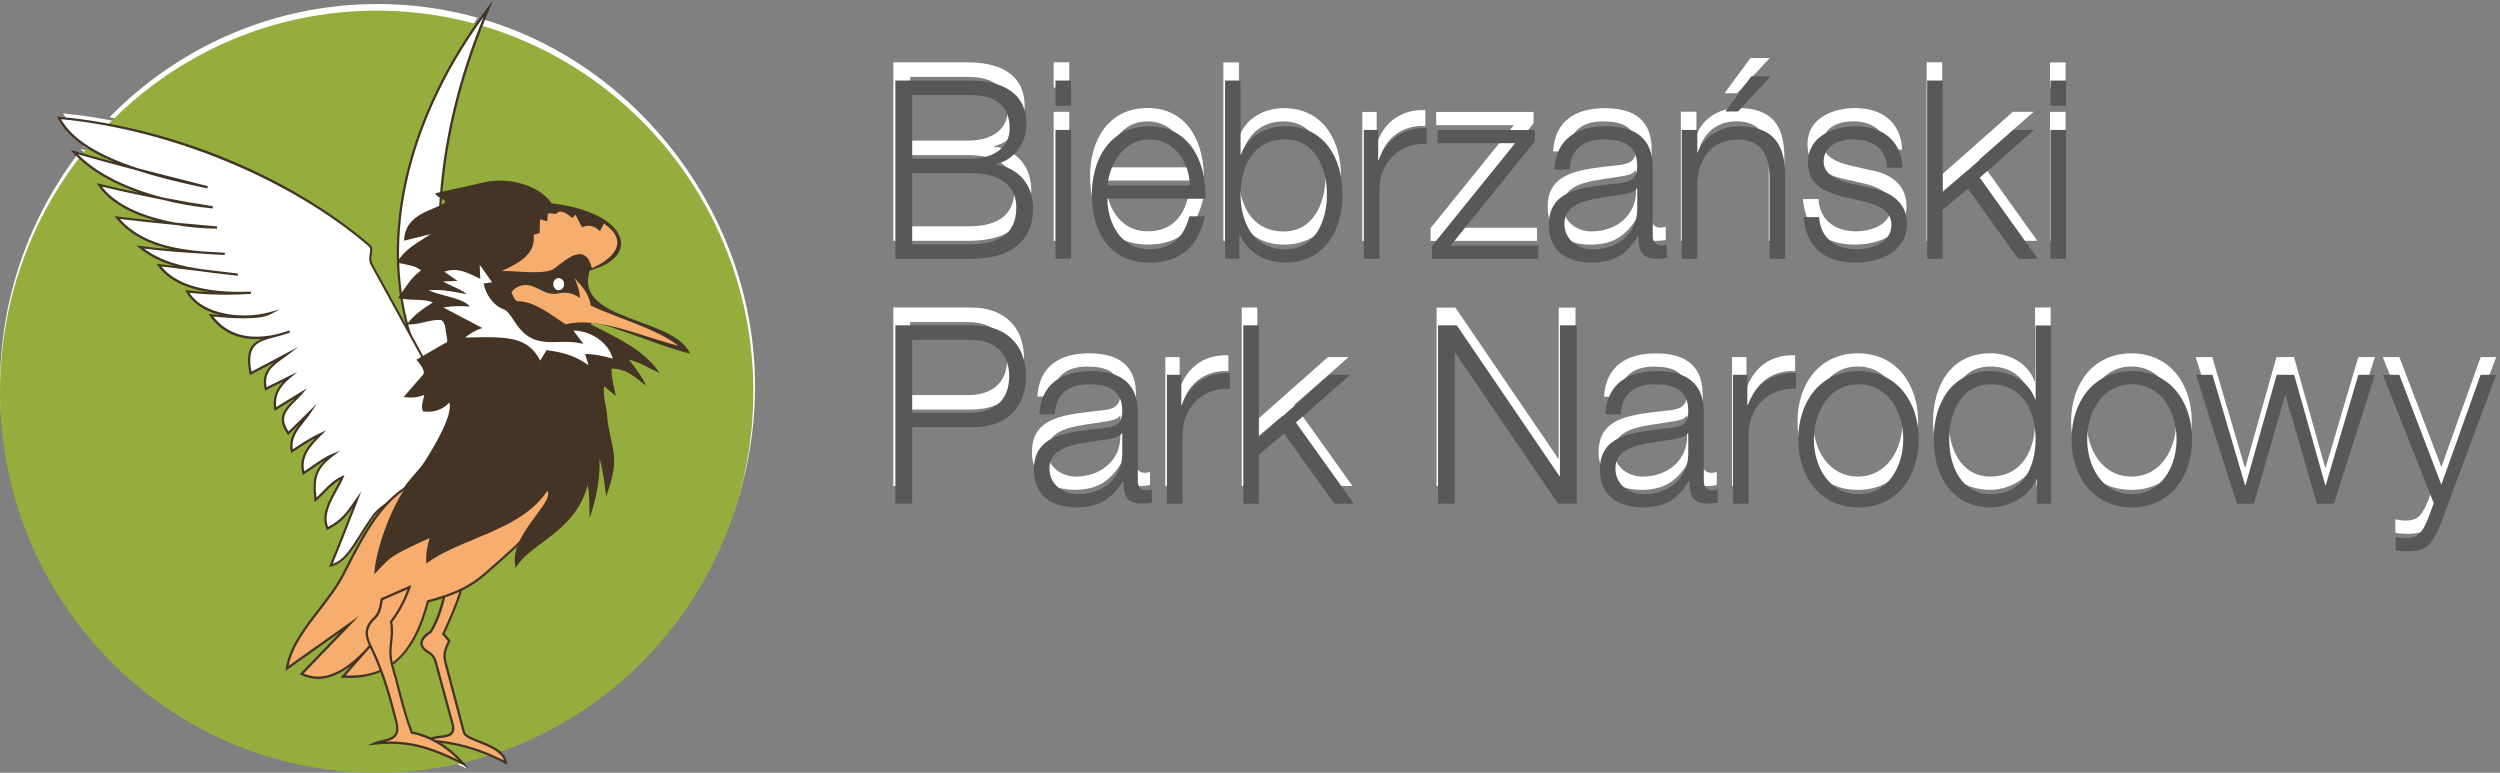 <svg width="110" height="34" viewBox="0 0 110 34" fill="none" xmlns="http://www.w3.org/2000/svg">
<rect x="0" y="0" width="110" height="34" fill="#808080" stroke="none"/>
<g clip-path="url(#clip0_3887_494)">
<path d="M16.611 33.226C7.755 33.226 0.552 25.936 0.552 16.98C0.552 13.239 1.81 9.794 3.918 7.045C3.771 6.931 3.633 6.811 3.498 6.682C1.31 9.53 -0 13.101 -0 16.98C-0 26.244 7.45 33.783 16.611 33.783C17.631 33.783 18.628 33.682 19.599 33.502C19.236 33.336 18.882 33.201 18.529 33.1C17.899 33.179 17.26 33.223 16.611 33.223V33.226ZM19.772 32.903C19.951 33.04 20.119 33.194 20.282 33.364C20.536 33.304 20.79 33.243 21.041 33.174C20.699 33.043 20.358 32.935 20.014 32.858C19.936 32.875 19.855 32.89 19.775 32.905L19.772 32.903ZM20.146 33.396C19.975 33.226 19.799 33.07 19.614 32.932H19.609C19.434 32.801 19.253 32.682 19.065 32.584C18.975 32.537 18.884 32.493 18.792 32.453C18.68 32.404 18.565 32.361 18.45 32.325C18.445 32.325 18.441 32.32 18.433 32.32C18.316 32.283 18.197 32.251 18.077 32.224C17.838 31.589 17.674 30.958 17.516 30.348C17.43 30.025 17.345 29.692 17.25 29.368C17.226 29.287 17.209 29.211 17.194 29.137C17.13 28.801 17.157 28.542 17.187 28.273C17.213 28.013 17.245 27.747 17.187 27.409C17.533 26.945 17.784 26.477 17.994 25.884L18.035 25.77L16.677 26.365L16.672 26.395C16.616 26.819 16.533 27.044 16.377 27.187C15.806 27.718 16.021 28.157 16.245 28.623C16.269 28.672 16.294 28.724 16.318 28.776C16.416 28.986 16.506 29.203 16.591 29.423V29.425C16.816 30.008 16.999 30.615 17.157 31.214C17.165 31.241 17.172 31.269 17.179 31.296C17.228 31.481 17.275 31.666 17.321 31.849C17.374 32.06 17.367 32.219 17.299 32.333C17.196 32.5 16.965 32.554 16.74 32.606C16.618 32.636 16.496 32.663 16.392 32.71L16.091 32.846L16.416 32.809C16.645 32.784 16.869 32.771 17.084 32.771C17.235 32.771 17.384 32.779 17.531 32.791C17.558 32.791 17.582 32.799 17.606 32.801C17.728 32.813 17.85 32.828 17.969 32.848C17.986 32.85 18.004 32.855 18.021 32.858C18.148 32.88 18.277 32.907 18.401 32.94C18.409 32.94 18.416 32.944 18.424 32.947C18.557 32.981 18.692 33.02 18.826 33.065H18.829C19.153 33.174 19.477 33.307 19.816 33.465C19.975 33.539 20.133 33.618 20.3 33.702L20.538 33.823L20.361 33.62C20.292 33.541 20.219 33.47 20.146 33.396ZM81.666 10.179C80.754 10.179 80.068 9.695 80.014 8.76H79.329C79.448 10.157 80.319 10.762 81.634 10.762C82.678 10.762 83.886 10.287 83.886 9.056C83.886 8.066 83.071 7.605 82.288 7.484L81.376 7.274C80.897 7.153 80.212 6.922 80.212 6.317C80.212 5.579 80.929 5.337 81.539 5.337C82.323 5.337 82.974 5.722 83.007 6.581H83.693C83.639 5.349 82.769 4.755 81.639 4.755C80.649 4.755 79.529 5.194 79.529 6.349C79.529 7.307 80.203 7.635 81.095 7.867L81.976 8.064C82.596 8.217 83.206 8.437 83.206 9.098C83.206 9.891 82.325 10.177 81.674 10.177L81.666 10.179ZM21.788 32.944H21.785C21.643 32.828 21.471 32.734 21.29 32.653C21.28 32.648 21.268 32.643 21.258 32.639C21.209 32.616 21.158 32.596 21.109 32.574C21.051 32.55 20.992 32.527 20.936 32.505C20.644 32.391 20.37 32.283 20.336 32.154L19.558 29.213C19.482 28.927 19.523 28.692 19.714 28.346L19.731 28.317L19.477 28.013C19.772 27.377 20.056 26.745 20.246 26.064L20.275 25.96L19.424 26.365L19.419 26.387C19.275 27.022 19.095 27.5 18.857 27.893C18.492 28.132 18.372 28.371 18.509 28.601C18.567 28.702 18.655 28.759 18.738 28.816C18.86 28.897 18.989 28.981 19.053 29.216L19.763 31.834C19.802 31.975 19.797 32.075 19.751 32.145C19.673 32.261 19.47 32.285 19.277 32.305C19.153 32.32 19.029 32.337 18.928 32.379C19.082 32.451 19.236 32.527 19.382 32.619C19.697 32.66 20.007 32.722 20.314 32.804C20.446 32.838 20.578 32.878 20.707 32.92C20.743 32.932 20.78 32.944 20.817 32.956C20.934 32.996 21.051 33.04 21.168 33.087C21.456 33.201 21.744 33.331 22.032 33.485L22.119 33.532L22.102 33.433C22.071 33.23 21.951 33.072 21.793 32.942L21.788 32.944ZM77.87 2.553H77.021L75.879 4.103H76.433L77.868 2.553H77.87ZM74.64 7.284C74.672 6.174 75.304 5.337 76.401 5.337C77.5 5.337 77.826 6.085 77.826 7.053V10.594H78.512V6.941C78.512 5.589 78.034 4.752 76.458 4.752C75.665 4.752 74.926 5.214 74.665 5.895H74.643V4.916H73.957V10.591H74.643V7.279L74.64 7.284ZM21.317 0.868C21.249 1.043 21.183 1.216 21.119 1.391C27.786 3.368 32.67 9.604 32.67 16.98C32.67 24.356 27.872 30.486 21.294 32.517C21.524 32.616 21.751 32.734 21.924 32.895C28.484 30.647 33.221 24.363 33.221 16.98C33.221 9.596 28.189 2.926 21.317 0.868ZM47.047 2.741H46.361V3.852H47.047V2.741ZM24.673 12.509C24.805 12.509 24.913 12.387 24.913 12.24C24.913 12.091 24.805 11.971 24.673 11.971C24.542 11.971 24.434 12.091 24.434 12.24C24.434 12.387 24.542 12.509 24.673 12.509ZM47.047 4.918H46.361V10.594H47.047V4.918ZM22.849 12.995C23.632 12.995 24.32 13.602 24.983 14.014C26.064 13.271 28.377 14.596 30.08 15.033C29.977 14.621 27.374 13.78 26.086 13.19C26.013 12.688 25.703 12.334 25.366 11.976C25.496 12.267 25.605 12.558 25.605 12.849C25.261 12.615 24.986 12.585 24.646 12.655C24.117 12.763 23.78 12.355 23.352 12.292C23.044 12.245 22.768 12.355 22.583 12.608C22.671 12.736 22.663 12.891 22.846 12.995H22.849ZM20.605 14.554L20.551 14.596H20.692C20.961 14.589 21.217 14.584 21.448 14.584C22.7 14.584 23.376 14.732 23.837 15.579L23.856 15.613L24.132 15.156C24.817 15.248 25.357 15.384 25.93 15.781L25.983 15.818L25.83 15.325C26.247 15.325 26.667 15.42 27.016 15.519L27.055 15.529L27.043 15.489C26.854 14.835 26.133 14.317 25.366 14.285H25.317L25.762 14.875C25.457 14.796 25.179 14.786 24.966 14.786C24.861 14.786 24.759 14.789 24.661 14.792C24.564 14.794 24.469 14.796 24.376 14.796C24.095 14.796 23.793 14.777 23.48 14.626C23.093 14.441 22.858 14.093 22.673 13.812C22.529 13.594 22.402 13.409 22.246 13.35C21.766 13.178 21.441 12.652 21.363 12.213L21.736 12.163L21.19 11.391L21.217 12.013C21.17 11.991 21.122 11.966 21.075 11.944C20.753 11.785 20.416 11.62 20.061 11.62C19.929 11.62 19.802 11.643 19.675 11.687L19.634 11.702L20.214 12.101L19.577 12.126L19.648 12.166C19.763 12.23 19.892 12.289 20.014 12.344C20.234 12.442 20.46 12.546 20.622 12.691C20.556 12.679 20.49 12.666 20.421 12.652C20.044 12.578 19.651 12.501 19.262 12.501C19.184 12.501 19.107 12.504 19.033 12.511L18.938 12.518L19.029 12.553C19.226 12.632 19.465 12.696 19.697 12.76C20.143 12.881 20.605 13.004 20.748 13.234C20.384 13.2 20.019 13.207 19.658 13.264L19.59 13.273L21.304 14.177C21.051 14.258 20.817 14.384 20.607 14.552L20.605 14.554ZM16.611 0.735C18.018 0.735 19.385 0.92 20.687 1.268C20.795 1.105 20.905 0.945 21.016 0.782C19.614 0.389 18.136 0.177 16.611 0.177C12.005 0.177 7.831 2.085 4.818 5.16C5.038 5.199 5.257 5.241 5.479 5.288C8.365 2.472 12.29 0.735 16.611 0.735ZM4.164 6.28C4.164 6.28 4.167 6.28 4.169 6.282C4.245 6.327 4.323 6.371 4.406 6.413C4.411 6.416 4.416 6.418 4.42 6.421C4.906 6.677 5.484 6.914 6.157 7.136C7.067 7.373 7.997 7.608 8.894 7.835L9.219 7.916L9.192 8.037C8.25 7.84 7.148 7.59 6.118 7.255C5.409 7.07 4.765 6.894 4.164 6.727C3.969 6.672 3.776 6.618 3.591 6.564C3.572 6.559 3.552 6.554 3.533 6.546C3.547 6.559 3.562 6.571 3.574 6.583C3.705 6.712 3.847 6.83 3.993 6.944C4.986 7.712 6.25 8.16 7.216 8.412C7.953 8.555 8.702 8.686 9.443 8.8L9.429 8.923C8.665 8.851 7.912 8.72 7.187 8.533C6.323 8.365 5.448 8.175 4.579 7.968C5.15 8.708 6.292 9.261 7.821 9.525C8.409 9.582 9.017 9.636 9.622 9.688L9.617 9.812C9.012 9.807 8.382 9.75 7.802 9.648C6.972 9.567 6.152 9.481 5.367 9.389C6.328 10.448 7.819 10.697 9.022 10.794C9.285 10.809 9.543 10.823 9.797 10.838L9.963 10.848L9.958 10.971C9.68 10.959 9.348 10.944 9.012 10.917C8.226 10.87 7.316 10.806 6.448 10.697C7.209 11.255 8.126 11.455 8.934 11.573L10.256 11.734C10.353 11.746 10.448 11.756 10.546 11.768L10.532 11.892L9.905 11.818C9.58 11.78 9.246 11.743 8.916 11.694L7.202 11.487C7.792 12.21 8.936 12.575 10.61 12.575C10.773 12.575 10.942 12.573 11.112 12.566L11.12 12.688C10.758 12.713 10.387 12.726 10.02 12.726C9.451 12.726 8.919 12.698 8.431 12.642C8.902 13.357 9.961 13.616 10.822 13.616C11.22 13.616 11.61 13.565 11.954 13.471L12.485 13.323L12 13.584C11.771 13.708 11.38 13.767 10.805 13.767C10.346 13.767 9.856 13.728 9.487 13.693C9.939 14.263 10.571 14.554 11.366 14.554C11.817 14.554 12.303 14.461 12.807 14.275L12.849 14.392C12.612 14.481 12.378 14.542 12.173 14.596C11.407 14.799 10.939 14.922 11.154 16.089L12.681 15.28L12.747 15.384C12.681 15.433 12.61 15.485 12.539 15.534C12.125 15.828 11.698 16.131 11.822 16.768L13.252 16.062L12.861 16.39C12.5 16.694 12.178 17.057 12.239 17.649L13.642 16.79L13.398 17.079C13.303 17.193 13.195 17.298 13.095 17.4C12.695 17.8 12.376 18.116 12.776 18.72C12.915 18.582 13.059 18.444 13.2 18.303C13.362 18.148 13.522 17.992 13.676 17.837L14.096 17.412L13.769 17.913C13.679 18.051 13.574 18.182 13.471 18.31C13.183 18.671 12.91 19.009 12.971 19.5L13.057 19.445C13.43 19.201 13.783 18.969 14.179 18.792L14.491 18.651L14.245 18.893C13.734 19.394 13.354 19.833 13.473 20.472C13.593 20.395 13.715 20.312 13.832 20.23C14.118 20.031 14.415 19.825 14.71 19.709L15.128 19.544L14.769 19.816C14.042 20.363 13.925 20.763 14.015 21.622C14.115 21.529 14.206 21.437 14.294 21.348C14.537 21.099 14.769 20.865 15.123 20.699L15.264 20.635L15.206 20.78C15.137 20.951 15.037 21.131 14.93 21.326C14.647 21.834 14.33 22.409 14.528 22.922C15.101 22.622 15.306 22.328 15.738 21.708L16.03 21.289L15.562 22.498C15.286 23.209 15.101 23.688 14.749 24.544C15.208 24.376 15.489 23.93 15.898 23.28C16.065 23.017 16.255 22.715 16.484 22.395C16.594 22.239 16.862 22.014 17.138 21.822C17.194 21.783 17.253 21.743 17.306 21.706C17.306 21.706 17.308 21.706 17.311 21.703C17.364 21.669 17.416 21.637 17.467 21.607C17.47 21.607 17.474 21.602 17.477 21.602C17.438 21.674 17.399 21.745 17.36 21.82C17.116 21.98 16.85 22.183 16.689 22.348C16.145 23.061 15.706 23.917 15.252 24.803L15.135 25.032C14.872 25.546 14.474 26.059 14.091 26.555C13.454 27.38 12.795 28.231 12.659 29.169L12.642 29.287L15.489 27.283L13.271 29.428L13.335 29.46C13.569 29.578 13.815 29.637 14.071 29.637C14.535 29.637 15.271 29.178 15.777 28.793L15.074 29.575L15.179 29.583C15.284 29.59 15.386 29.593 15.486 29.593C15.854 29.593 16.181 29.541 16.477 29.455C16.394 29.242 16.306 29.03 16.211 28.826C16.186 28.776 16.162 28.724 16.137 28.677C15.913 28.211 15.659 27.686 16.296 27.093C16.43 26.972 16.501 26.77 16.555 26.375L16.567 26.276L18.248 25.544L18.111 25.923C17.904 26.508 17.657 26.977 17.319 27.438C17.369 27.769 17.34 28.031 17.311 28.285C17.284 28.527 17.26 28.761 17.308 29.052C18.267 28.386 18.709 27.226 18.962 26.261C19.833 26.022 20.68 25.746 21.473 25.042C21.588 24.942 21.704 24.838 21.827 24.731C22.073 24.517 22.331 24.288 22.59 24.05C22.541 24.292 22.539 24.539 22.607 24.788L22.724 25.223L22.944 24.833C23.151 24.462 23.561 24.156 24.034 23.803C24.654 23.34 25.396 22.785 25.845 21.901C25.845 21.958 25.845 22.017 25.847 22.076C25.849 22.236 25.852 22.404 25.864 22.57L25.927 23.532L26.22 22.616C26.347 22.219 26.469 21.8 26.552 21.338C26.559 21.4 26.567 21.464 26.574 21.526L26.584 21.612L26.672 22.34L26.938 21.657C27.245 20.867 27.355 20.24 27.284 19.685C27.252 19.433 27.198 19.186 27.145 18.947C27.074 18.631 27.011 18.332 26.996 18.036C26.989 17.881 26.962 17.74 26.93 17.592C26.901 17.449 26.872 17.303 26.857 17.128L27.081 17.313L27.489 17.651L27.376 17.131C27.362 17.064 27.348 16.995 27.33 16.929C27.269 16.662 27.211 16.407 27.194 16.158C27.613 16.218 27.882 16.437 28.211 16.706C28.281 16.763 28.352 16.822 28.428 16.882L29.006 17.333L28.706 16.659C28.594 16.41 28.452 16.181 28.296 15.959C28.391 16.003 28.487 16.052 28.584 16.102C28.733 16.178 28.889 16.255 29.043 16.324L29.596 16.563L29.267 16.052C28.831 15.374 28.135 14.89 27.34 14.453C27.628 14.552 27.935 14.663 28.231 14.769C29.052 15.065 29.901 15.371 30.431 15.485L30.782 15.559L30.636 15.228C30.299 14.468 29.284 14.093 28.298 13.728C26.828 13.185 25.939 12.778 26.191 11.79C27.12 11.526 27.648 11.008 27.606 10.391C27.547 9.481 26.318 8.745 24.466 8.506C24.008 7.899 23.064 7.494 22.083 7.494C21.827 7.494 21.58 7.521 21.348 7.576L19.456 8C19.658 5.782 20.17 3.588 21.002 1.357C21.065 1.184 21.134 1.009 21.202 0.836C21.232 0.759 21.261 0.68 21.292 0.604C18.911 3.933 17.674 7.501 17.669 10.818C17.565 10.934 17.47 11.065 17.391 11.21L17.275 11.43L17.516 11.479C17.575 11.492 17.631 11.502 17.686 11.514C17.699 11.78 17.723 12.042 17.753 12.304C17.699 12.383 17.645 12.462 17.592 12.541C17.545 12.608 17.499 12.676 17.452 12.745L17.304 12.963L17.558 13.029C17.66 13.056 17.765 13.074 17.867 13.084C17.907 13.296 17.95 13.506 17.999 13.713C17.946 13.775 17.892 13.836 17.843 13.903L17.797 13.964L16.396 11.418C16.291 11.223 16.323 11.043 16.348 10.897C16.374 10.742 16.384 10.658 16.299 10.584C12.868 7.637 7.575 5.448 2.776 4.992C3.049 5.468 3.513 5.893 4.169 6.277L4.164 6.28ZM17.972 14.199C18.009 14.199 18.043 14.201 18.079 14.201H18.123C18.209 14.503 18.304 14.802 18.414 15.095L17.921 14.196H17.974L17.972 14.199ZM18.096 21C18.372 20.694 19.328 19.285 19.717 18.295C19.855 17.938 19.921 17.634 19.853 17.459C19.614 17.728 19.255 17.864 18.909 17.864C18.838 17.864 18.77 17.859 18.701 17.847C18.572 17.629 18.709 17.36 18.75 17.118C18.565 17.205 18.355 17.237 18.148 17.237C18.043 17.237 17.941 17.23 17.838 17.215L18.704 16.22C18.814 16.097 18.56 15.731 18.401 15.571L19.663 14.838H19.673C19.929 14.838 19.702 13.834 19.472 13.819C19.446 13.819 19.416 13.817 19.39 13.817C18.972 13.817 18.553 14.016 18.082 14.016C18.05 14.016 18.018 14.016 17.986 14.014C18.299 13.594 18.731 13.293 19.139 13.044C18.675 12.859 18.116 12.987 17.604 12.849C17.916 12.395 18.18 11.944 18.611 11.635C18.38 11.426 17.979 11.384 17.555 11.294C17.882 10.68 18.521 10.382 19.043 10.033L17.867 10.325C17.892 9.128 19.187 8.997 19.665 8.649C19.714 8.471 19.377 8.486 19.233 8.237L21.392 7.753C21.614 7.702 21.849 7.677 22.085 7.677C22.99 7.677 23.937 8.042 24.366 8.676C25.469 8.809 26.271 9.103 26.779 9.461L26.5 9.912C26.262 9.661 25.949 9.604 25.708 9.742L25.42 9.185L25.276 9.33C25.074 9.143 24.737 8.911 24.571 9.148C24.405 9.143 24.303 9.101 24.198 9.138L24.173 9.478L23.861 9.382L23.837 9.989L23.573 10.063C23.678 10.865 23.015 11.3 22.159 11.665C22.966 11.672 24.125 11.847 24.508 11.544C25.093 11.08 26.003 10.505 26.042 11.64C25.332 13.898 29.75 13.678 30.467 15.305C29.367 15.07 26.771 13.952 26.201 13.952C26.122 13.952 26.084 13.972 26.089 14.019C27.321 14.638 28.499 15.203 29.111 16.153C28.662 15.959 28.216 15.668 27.767 15.571C28.069 15.959 28.35 16.324 28.535 16.736C28.047 16.356 27.703 15.976 27.001 15.959C26.994 16.363 27.105 16.768 27.194 17.173L26.667 16.736C26.635 17.375 26.793 17.671 26.81 18.046C26.835 18.592 27.026 19.137 27.098 19.709C27.176 20.324 27.003 20.97 26.762 21.59C26.698 21.057 26.635 20.474 26.474 19.939C26.498 20.934 26.306 21.736 26.042 22.56C26.01 22.074 26.049 21.59 25.947 21.104C25.42 23.167 23.381 23.675 22.781 24.744C22.405 23.345 24.522 21.872 24.171 21.346C23.044 23.1 20.141 23.816 18.628 24.939C18.596 24.527 18.877 23.796 18.989 23.431C18.414 23.698 17.848 23.93 17.331 24.268C17.094 24.42 16.759 24.815 16.547 25.025C16.596 23.892 17.408 21.773 18.096 21.005V21ZM4.34 6.517C4.167 6.426 4.006 6.329 3.855 6.233C3.793 6.307 3.732 6.386 3.671 6.46C3.859 6.514 4.05 6.569 4.248 6.623C4.276 6.586 4.308 6.551 4.34 6.517ZM50.498 10.762C51.923 10.762 52.65 10.014 52.945 8.725H52.26C52.042 9.594 51.499 10.177 50.498 10.177C49.194 10.177 48.649 8.955 48.649 7.943H52.965C53.019 6.349 52.292 4.752 50.496 4.752C48.7 4.752 47.962 6.26 47.962 7.755C47.962 9.372 48.713 10.759 50.496 10.759L50.498 10.762ZM50.498 5.34C51.596 5.34 52.25 6.319 52.282 7.364H48.649C48.769 6.329 49.367 5.34 50.498 5.34ZM43.734 6.45V6.428C44.539 6.253 45.083 5.493 45.083 4.668C45.083 3.205 43.897 2.744 42.592 2.744H39.308V10.596H42.592C45.114 10.596 45.375 9.111 45.375 8.363C45.375 7.339 44.734 6.581 43.734 6.448V6.45ZM40.048 3.383H42.592C43.756 3.383 44.344 3.879 44.344 4.856C44.344 5.594 43.768 6.186 42.592 6.186H40.048V3.381V3.383ZM42.592 9.959H40.048V6.825H42.592C43.897 6.825 44.636 7.331 44.636 8.343C44.636 9.619 43.69 9.959 42.592 9.959ZM85.454 8.442L86.565 7.506L88.782 10.596H89.641L87.087 7.02L89.48 4.92H88.567L85.457 7.67V2.741H84.772V10.594H85.457V8.437L85.454 8.442ZM89.546 16.788H89.524C89.241 15.974 88.404 15.544 87.577 15.544C85.869 15.544 85.055 16.931 85.055 18.547C85.055 20.164 85.869 21.551 87.577 21.551C88.392 21.551 89.285 21.054 89.578 20.307H89.6V21.385H90.229V13.533H89.543V16.788H89.546ZM87.577 20.968C86.272 20.968 85.74 19.724 85.74 18.547C85.74 17.37 86.272 16.126 87.577 16.126C89.024 16.126 89.546 17.37 89.546 18.547C89.546 19.724 89.024 20.968 87.577 20.968ZM90.2 10.598H90.885V4.923H90.2V10.598ZM81.744 15.546C80.036 15.546 79.09 16.921 79.09 18.549C79.09 20.178 80.036 21.553 81.744 21.553C83.452 21.553 84.398 20.178 84.398 18.549C84.398 16.921 83.452 15.546 81.744 15.546ZM81.744 20.968C80.439 20.968 79.775 19.746 79.775 18.547C79.775 17.348 80.439 16.126 81.744 16.126C83.049 16.126 83.713 17.348 83.713 18.547C83.713 19.746 83.049 20.968 81.744 20.968ZM76.865 17.042H76.843V15.711H76.211V21.388H76.896V18.362C76.896 17.175 77.746 16.272 78.985 16.326V15.633C77.973 15.588 77.211 16.116 76.865 17.042ZM109.15 15.711L107.42 20.551L105.571 15.711H104.842L107.081 21.365L106.842 22.014C106.613 22.542 106.471 22.905 105.864 22.905C105.701 22.905 105.559 22.883 105.396 22.851V23.433C105.515 23.478 105.647 23.478 105.917 23.488C106.776 23.488 106.993 23.214 107.396 22.256L109.83 15.711H109.145H109.15ZM102.307 20.573L100.936 15.711H100.165L98.794 20.573H98.772L97.338 15.711H96.608L98.414 21.388H99.165L100.536 16.615H100.558L101.939 21.388H102.69L104.495 15.711H103.766L102.331 20.573H102.307ZM90.2 3.857H90.885V2.746H90.2V3.857ZM42.753 13.533H39.306V21.385H40.045V18.019H42.753C44.146 18.019 45.058 17.195 45.058 15.776C45.058 14.357 44.146 13.533 42.753 13.533ZM42.589 17.382H40.045V14.172H42.589C43.621 14.172 44.319 14.688 44.319 15.778C44.319 16.869 43.624 17.385 42.589 17.385V17.382ZM93.783 15.546C92.076 15.546 91.129 16.921 91.129 18.549C91.129 20.178 92.076 21.553 93.783 21.553C95.491 21.553 96.437 20.178 96.437 18.549C96.437 16.921 95.491 15.546 93.783 15.546ZM93.783 20.968C92.478 20.968 91.814 19.746 91.814 18.547C91.814 17.348 92.478 16.126 93.783 16.126C95.089 16.126 95.752 17.348 95.752 18.547C95.752 19.746 95.089 20.968 93.783 20.968ZM51.904 17.042V15.711H51.274V21.388H51.959V18.362C51.959 17.175 52.809 16.272 54.048 16.326V15.633C53.038 15.588 52.274 16.116 51.928 17.042H51.904ZM59.344 15.711H58.432L55.322 18.461V13.533H54.636V21.385H55.322V19.228L56.431 18.293L58.649 21.383H59.508L56.953 17.807L59.346 15.707L59.344 15.711ZM56.483 10.764C58.19 10.764 59.005 9.377 59.005 7.76C59.005 6.144 58.19 4.757 56.483 4.757C55.655 4.757 54.819 5.187 54.536 6.001H54.514V2.746H53.828V10.598H54.458V9.52H54.48C54.794 10.3 55.568 10.764 56.48 10.764H56.483ZM56.483 5.342C57.788 5.342 58.32 6.586 58.32 7.763C58.32 8.941 57.788 10.184 56.483 10.184C55.036 10.184 54.514 8.941 54.514 7.763C54.514 6.586 55.036 5.342 56.483 5.342ZM49.984 20.386V17.372C49.984 15.842 48.908 15.546 47.917 15.546C46.624 15.546 45.722 16.119 45.644 17.449H46.329C46.361 16.526 46.971 16.129 47.83 16.129C48.688 16.129 49.298 16.36 49.298 17.293C49.298 17.91 48.983 18.009 48.417 18.064C46.939 18.239 45.405 18.305 45.405 19.89C45.405 21.032 46.241 21.551 47.286 21.551C48.33 21.551 48.84 21.134 49.33 20.395H49.352C49.352 20.978 49.462 21.385 50.157 21.385C50.342 21.385 50.44 21.373 50.603 21.341V20.758C50.528 20.79 50.462 20.803 50.386 20.803C50.116 20.803 49.984 20.659 49.984 20.386ZM49.298 19.186C49.298 20.297 48.395 20.968 47.342 20.968C46.69 20.968 46.09 20.539 46.09 19.845C46.09 18.745 47.537 18.745 48.7 18.537C48.886 18.505 49.191 18.449 49.276 18.283H49.298V19.186ZM72.02 9.609H72.042C72.042 10.192 72.152 10.598 72.847 10.598C73.032 10.598 73.13 10.589 73.293 10.554V9.972C73.218 10.004 73.152 10.016 73.076 10.016C72.806 10.016 72.674 9.873 72.674 9.599V6.586C72.674 5.056 71.598 4.76 70.608 4.76C69.314 4.76 68.412 5.332 68.337 6.662H69.022C69.053 5.74 69.663 5.342 70.522 5.342C71.381 5.342 71.991 5.574 71.991 6.507C71.991 7.124 71.676 7.223 71.11 7.277C69.632 7.452 68.097 7.519 68.097 9.103C68.097 10.245 68.934 10.764 69.978 10.764C71.022 10.764 71.532 10.347 72.023 9.609H72.02ZM70.029 10.182C69.378 10.182 68.778 9.752 68.778 9.059C68.778 7.958 70.224 7.958 71.388 7.75C71.574 7.719 71.876 7.662 71.964 7.496H71.986V8.4C71.986 9.51 71.084 10.182 70.029 10.182ZM60.596 6.255H60.574V4.925H59.942V10.601H60.627V7.576C60.627 6.389 61.476 5.485 62.716 5.54V4.846C61.703 4.802 60.942 5.33 60.596 6.255ZM68.583 20.178H68.561L64.038 13.535H63.211V21.388H63.95V14.745H63.972L68.495 21.388H69.322V13.535H68.583V20.178ZM74.918 20.388V17.375C74.918 15.845 73.843 15.549 72.852 15.549C71.559 15.549 70.656 16.121 70.578 17.452H71.264C71.296 16.529 71.906 16.131 72.764 16.131C73.623 16.131 74.233 16.363 74.233 17.296C74.233 17.913 73.918 18.012 73.352 18.066C71.874 18.241 70.339 18.308 70.339 19.892C70.339 21.035 71.176 21.553 72.22 21.553C73.264 21.553 73.774 21.136 74.264 20.398H74.286C74.286 20.98 74.396 21.388 75.091 21.388C75.277 21.388 75.375 21.375 75.538 21.343V20.761C75.462 20.793 75.396 20.805 75.321 20.805C75.05 20.805 74.918 20.662 74.918 20.388ZM74.233 19.189C74.233 20.3 73.33 20.97 72.276 20.97C71.625 20.97 71.025 20.541 71.025 19.848C71.025 18.747 72.471 18.747 73.635 18.54C73.821 18.508 74.126 18.451 74.211 18.286H74.233V19.189ZM67.629 10.019H63.77L67.477 5.421V4.925H63.194V5.508H66.609L62.945 10.038V10.598H67.631V10.016L67.629 10.019Z" fill="white"/>
<path d="M39.397 3.544H42.677C43.98 3.544 45.164 4.005 45.164 5.466C45.164 6.289 44.621 7.048 43.817 7.223V7.245C44.816 7.378 45.457 8.135 45.457 9.158C45.457 9.905 45.196 11.389 42.677 11.389H39.397V3.544ZM40.136 6.982H42.677C43.849 6.982 44.426 6.388 44.426 5.654C44.426 4.675 43.839 4.182 42.677 4.182H40.136V6.985V6.982ZM40.136 10.75H42.677C43.773 10.75 44.718 10.41 44.718 9.136C44.718 8.125 43.98 7.62 42.677 7.62H40.136V10.75Z" fill="#58585A"/>
<path d="M46.441 3.544H47.126V4.653H46.441V3.544ZM46.441 5.717H47.126V11.386H46.441V5.717Z" fill="#58585A"/>
<path d="M48.726 8.739C48.726 9.75 49.269 10.969 50.573 10.969C51.571 10.969 52.115 10.388 52.332 9.52H53.017C52.724 10.804 51.995 11.554 50.573 11.554C48.792 11.554 48.042 10.168 48.042 8.554C48.042 7.061 48.792 5.555 50.573 5.555C52.354 5.555 53.092 7.147 53.038 8.741H48.728L48.726 8.739ZM52.354 8.157C52.322 7.115 51.669 6.136 50.573 6.136C49.477 6.136 48.845 7.125 48.726 8.157H52.354Z" fill="#58585A"/>
<path d="M53.901 3.544H54.585V6.795H54.607C54.89 5.981 55.726 5.552 56.551 5.552C58.257 5.552 59.07 6.938 59.07 8.552C59.07 10.166 58.257 11.551 56.551 11.551C55.64 11.551 54.868 11.09 54.554 10.309H54.532V11.386H53.903V3.544H53.901ZM56.551 6.136C55.107 6.136 54.585 7.378 54.585 8.554C54.585 9.73 55.107 10.972 56.551 10.972C57.855 10.972 58.386 9.73 58.386 8.554C58.386 7.378 57.855 6.136 56.551 6.136Z" fill="#58585A"/>
<path d="M60.009 5.717H60.64V7.046H60.662C61.01 6.124 61.77 5.597 62.779 5.639V6.331C61.541 6.277 60.693 7.176 60.693 8.364V11.386H60.009V5.717Z" fill="#58585A"/>
<path d="M63.831 10.804H67.685V11.386H63.005V10.827L66.665 6.301H63.254V5.72H67.532V6.216L63.829 10.807L63.831 10.804Z" fill="#58585A"/>
<path d="M68.39 7.455C68.465 6.127 69.366 5.555 70.658 5.555C71.647 5.555 72.721 5.851 72.721 7.378V10.388C72.721 10.662 72.85 10.804 73.123 10.804C73.199 10.804 73.265 10.794 73.34 10.76V11.341C73.177 11.374 73.079 11.386 72.894 11.386C72.2 11.386 72.091 10.979 72.091 10.398H72.069C71.579 11.134 71.114 11.551 70.027 11.551C68.94 11.551 68.148 11.034 68.148 9.893C68.148 8.31 69.679 8.244 71.157 8.069C71.723 8.014 72.037 7.916 72.037 7.3C72.037 6.366 71.386 6.136 70.57 6.136C69.713 6.136 69.103 6.531 69.072 7.455H68.387H68.39ZM72.039 8.291H72.017C71.929 8.456 71.627 8.51 71.442 8.544C70.28 8.754 68.835 8.754 68.835 9.85C68.835 10.543 69.432 10.972 70.086 10.972C71.138 10.972 72.039 10.302 72.039 9.193V8.291Z" fill="#58585A"/>
<path d="M73.997 5.717H74.682V6.696H74.704C74.965 6.016 75.703 5.555 76.495 5.555C78.069 5.555 78.546 6.391 78.546 7.741V11.389H77.861V7.852C77.861 6.886 77.547 6.139 76.439 6.139C75.33 6.139 74.712 6.975 74.68 8.084V11.391H73.996V5.722L73.997 5.717ZM75.92 4.904L77.06 3.356H77.908L76.475 4.904H75.92Z" fill="#58585A"/>
<path d="M83.032 7.376C83 6.518 82.347 6.134 81.565 6.134C80.956 6.134 80.24 6.376 80.24 7.113C80.24 7.716 80.924 7.948 81.402 8.069L82.313 8.278C83.095 8.399 83.909 8.86 83.909 9.848C83.909 11.078 82.703 11.551 81.66 11.551C80.347 11.551 79.477 10.947 79.358 9.553H80.042C80.096 10.487 80.781 10.969 81.692 10.969C82.343 10.969 83.222 10.684 83.222 9.893C83.222 9.234 82.613 9.013 81.994 8.86L81.114 8.662C80.225 8.431 79.55 8.103 79.55 7.147C79.55 5.994 80.669 5.555 81.658 5.555C82.788 5.555 83.655 6.149 83.709 7.378H83.025L83.032 7.376Z" fill="#58585A"/>
<path d="M85.483 3.544V8.466L88.589 5.72H89.5L87.11 7.817L89.661 11.389H88.803L86.589 8.303L85.48 9.237V11.391H84.795V3.544H85.483Z" fill="#58585A"/>
<path d="M90.221 3.544H90.906V4.653H90.221V3.544ZM90.221 5.717H90.906V11.386H90.221V5.717Z" fill="#58585A"/>
<path d="M39.397 14.316H42.84C44.231 14.316 45.142 15.139 45.142 16.556C45.142 17.973 44.231 18.797 42.84 18.797H40.136V22.158H39.397V14.316ZM40.136 18.161H42.677C43.708 18.161 44.404 17.646 44.404 16.556C44.404 15.467 43.71 14.952 42.677 14.952H40.136V18.161Z" fill="#58585A"/>
<path d="M45.73 18.227C45.805 16.899 46.706 16.327 48 16.327C48.989 16.327 50.064 16.623 50.064 18.151V21.16C50.064 21.433 50.193 21.577 50.466 21.577C50.541 21.577 50.607 21.564 50.683 21.532V22.114C50.519 22.145 50.422 22.158 50.237 22.158C49.542 22.158 49.432 21.752 49.432 21.17H49.411C48.921 21.907 48.456 22.323 47.369 22.323C46.283 22.323 45.491 21.805 45.491 20.664C45.491 19.082 47.021 19.016 48.5 18.841C49.065 18.787 49.379 18.688 49.379 18.072C49.379 17.138 48.728 16.909 47.913 16.909C47.055 16.909 46.446 17.303 46.414 18.227H45.73ZM49.379 19.063H49.357C49.269 19.228 48.967 19.282 48.782 19.317C47.62 19.526 46.175 19.526 46.175 20.623C46.175 21.315 46.772 21.744 47.425 21.744C48.478 21.744 49.379 21.073 49.379 19.965V19.063Z" fill="#58585A"/>
<path d="M51.977 16.492V17.821H51.998C52.347 16.899 53.106 16.372 54.115 16.413V17.106C52.878 17.052 52.03 17.951 52.03 19.139V22.16H51.345V16.492H51.977Z" fill="#58585A"/>
<path d="M54.707 14.316H55.391V19.238L58.498 16.492H59.409L57.019 18.59L59.57 22.16H58.712L56.498 19.075L55.389 20.009V22.163H54.705V14.321L54.707 14.316Z" fill="#58585A"/>
<path d="M63.273 14.316H64.099L68.616 20.951H68.638V14.316H69.376V22.158H68.55L64.033 15.524H64.012V22.158H63.273V14.316Z" fill="#58585A"/>
<path d="M70.634 18.227C70.709 16.899 71.61 16.327 72.904 16.327C73.893 16.327 74.968 16.623 74.968 18.151V21.16C74.968 21.433 75.097 21.577 75.37 21.577C75.445 21.577 75.511 21.564 75.586 21.532V22.114C75.423 22.145 75.326 22.158 75.141 22.158C74.447 22.158 74.337 21.752 74.337 21.17H74.314C73.825 21.907 73.36 22.323 72.273 22.323C71.187 22.323 70.395 21.805 70.395 20.664C70.395 19.082 71.925 19.016 73.403 18.841C73.969 18.787 74.283 18.688 74.283 18.072C74.283 17.138 73.632 16.909 72.817 16.909C71.959 16.909 71.35 17.303 71.318 18.227H70.634ZM74.283 19.063H74.261C74.173 19.228 73.871 19.282 73.686 19.317C72.524 19.526 71.079 19.526 71.079 20.623C71.079 21.315 71.676 21.744 72.329 21.744C73.382 21.744 74.283 21.073 74.283 19.965V19.063Z" fill="#58585A"/>
<path d="M76.252 16.492H76.882V17.821H76.904C77.253 16.899 78.013 16.372 79.022 16.413V17.106C77.784 17.052 76.936 17.951 76.936 19.139V22.16H76.252V16.492Z" fill="#58585A"/>
<path d="M84.425 19.327C84.425 20.953 83.48 22.325 81.775 22.325C80.069 22.325 79.124 20.953 79.124 19.327C79.124 17.7 80.069 16.327 81.775 16.327C83.48 16.327 84.425 17.7 84.425 19.327ZM79.811 19.327C79.811 20.524 80.474 21.744 81.777 21.744C83.08 21.744 83.743 20.524 83.743 19.327C83.743 18.128 83.08 16.909 81.777 16.909C80.474 16.909 79.811 18.128 79.811 19.327Z" fill="#58585A"/>
<path d="M89.622 22.16V21.083H89.6C89.308 21.83 88.416 22.325 87.602 22.325C85.897 22.325 85.083 20.941 85.083 19.327C85.083 17.712 85.897 16.327 87.602 16.327C88.428 16.327 89.263 16.756 89.546 17.569H89.568V14.319H90.253V22.16H89.622ZM87.599 21.744C89.044 21.744 89.566 20.502 89.566 19.327C89.566 18.151 89.044 16.909 87.599 16.909C86.296 16.909 85.765 18.151 85.765 19.327C85.765 20.502 86.296 21.744 87.599 21.744Z" fill="#58585A"/>
<path d="M96.451 19.327C96.451 20.953 95.505 22.325 93.8 22.325C92.095 22.325 91.149 20.953 91.149 19.327C91.149 17.7 92.095 16.327 93.8 16.327C95.505 16.327 96.451 17.7 96.451 19.327ZM91.836 19.327C91.836 20.524 92.499 21.744 93.802 21.744C95.106 21.744 95.769 20.524 95.769 19.327C95.769 18.128 95.106 16.909 93.802 16.909C92.499 16.909 91.836 18.128 91.836 19.327Z" fill="#58585A"/>
<path d="M97.35 16.492L98.782 21.347H98.804L100.174 16.492H100.943L102.313 21.347H102.335L103.767 16.492H104.495L102.693 22.16H101.942L100.563 17.394H100.542L99.172 22.16H98.422L96.619 16.492H97.35Z" fill="#58585A"/>
<path d="M104.844 16.492H105.572L107.419 21.325L109.146 16.492H109.831L107.399 23.028C106.997 23.985 106.78 24.258 105.923 24.258C105.653 24.248 105.521 24.248 105.402 24.203V23.622C105.565 23.654 105.706 23.676 105.869 23.676C106.478 23.676 106.62 23.314 106.846 22.787L107.085 22.139L104.849 16.492H104.844Z" fill="#58585A"/>
<path fill-rule="evenodd" clip-rule="evenodd" d="M16.574 0.468C25.727 0.468 33.148 7.975 33.148 17.234C33.148 26.493 25.727 34 16.574 34C7.421 34 -0 26.496 -0 17.234C-0 7.972 7.421 0.468 16.574 0.468Z" fill="#95AD3C"/>
<path fill-rule="evenodd" clip-rule="evenodd" d="M21.491 0.364C17.631 5.489 16.423 11.332 18.521 16.019L19.766 15.147C18.859 10.095 19.374 5.355 21.491 0.364Z" fill="white"/>
<path d="M18.502 16.095L18.477 16.039C16.411 11.421 17.524 5.547 21.451 0.333L21.703 -0L21.54 0.384C19.444 5.319 18.898 10.006 19.817 15.137L19.824 15.169L18.502 16.095ZM21.284 0.732C17.597 5.811 16.572 11.462 18.543 15.94L19.71 15.122C18.818 10.119 19.317 5.535 21.281 0.732H21.284Z" fill="#443425"/>
<path fill-rule="evenodd" clip-rule="evenodd" d="M16.25 10.802C12.934 7.95 7.702 5.651 2.597 5.192C3.494 6.933 6.613 7.714 9.134 8.244C7.177 7.75 5.197 7.258 3.262 6.693C4.622 8.177 7.187 8.926 9.363 9.131C7.699 8.874 6.035 8.542 4.369 8.137C5.236 9.454 7.587 9.996 9.543 10.015C8.079 9.893 6.591 9.745 5.151 9.575C6.288 10.954 8.237 11.105 9.887 11.174C8.7 11.107 7.375 11.036 6.164 10.871C7.341 11.859 8.983 11.906 10.461 12.093L6.992 11.672C7.784 12.798 9.641 12.946 11.036 12.887C10.211 12.941 9.178 12.943 8.237 12.825C8.827 13.914 10.668 14.129 11.889 13.789C11.395 14.055 10.115 13.961 9.275 13.877C10.118 15.07 11.546 15.031 12.742 14.592C11.646 15.009 10.691 14.792 11.024 16.438L12.623 15.593C12.143 15.957 11.48 16.268 11.692 17.113L12.735 16.599C12.31 16.956 11.999 17.364 12.106 18.003C12.493 17.766 12.878 17.529 13.266 17.293C12.793 17.853 12.067 18.213 12.683 19.067C12.993 18.757 13.324 18.447 13.634 18.134C13.278 18.681 12.691 19.1 12.842 19.854C13.266 19.578 13.668 19.302 14.116 19.1C13.604 19.602 13.166 20.083 13.349 20.82C13.782 20.551 14.213 20.186 14.647 20.017C13.86 20.61 13.77 21.039 13.882 21.998C14.316 21.616 14.557 21.239 15.059 21.005C14.803 21.64 14.055 22.498 14.406 23.253C15.039 22.932 15.251 22.624 15.702 21.98C15.229 23.193 15.051 23.671 14.555 24.884C15.317 24.697 15.617 23.839 16.443 22.676C16.65 22.385 17.424 21.848 17.717 21.749C17.688 21.241 19.717 19.741 19.759 18.525C19.764 18.353 19.932 17.774 19.846 17.619L19.556 17.471L16.357 11.649C16.165 11.297 16.475 10.997 16.245 10.802H16.25Z" fill="white"/>
<path d="M14.477 24.955L14.513 24.864C14.893 23.938 15.081 23.452 15.368 22.717C15.414 22.599 15.463 22.476 15.515 22.341C15.2 22.774 14.957 23.033 14.435 23.297L14.389 23.319L14.367 23.272C14.097 22.693 14.443 22.069 14.747 21.517C14.825 21.377 14.9 21.241 14.961 21.113C14.693 21.263 14.503 21.456 14.289 21.675C14.174 21.791 14.058 21.912 13.919 22.035L13.848 22.097L13.836 22.003C13.739 21.185 13.797 20.736 14.292 20.256C14.13 20.352 13.97 20.463 13.814 20.573C13.673 20.672 13.524 20.776 13.378 20.864L13.319 20.899L13.302 20.832C13.142 20.186 13.431 19.741 13.875 19.275C13.59 19.427 13.317 19.605 13.034 19.79L12.81 19.936L12.796 19.864C12.693 19.356 12.915 18.991 13.176 18.653C13.023 18.804 12.868 18.952 12.72 19.102L12.678 19.144L12.645 19.097C12.128 18.378 12.52 17.988 12.934 17.574C12.949 17.559 12.966 17.544 12.981 17.528L12.075 18.082L12.062 18.011C11.972 17.466 12.179 17.086 12.457 16.793L11.665 17.185L11.65 17.126C11.505 16.552 11.75 16.212 12.067 15.943L10.993 16.509L10.981 16.445C10.778 15.447 11.041 15.107 11.512 14.915C11.436 14.92 11.361 14.923 11.285 14.923C10.403 14.923 9.714 14.58 9.238 13.907L9.175 13.816L9.285 13.826C9.404 13.838 9.541 13.85 9.689 13.863C8.993 13.69 8.461 13.335 8.198 12.847L8.152 12.761L8.247 12.773C8.549 12.813 8.873 12.84 9.209 12.855C8.135 12.69 7.377 12.303 6.954 11.699L6.888 11.608L7.684 11.704C7.141 11.546 6.6 11.302 6.13 10.908L5.998 10.797L6.169 10.822C6.62 10.883 7.082 10.932 7.538 10.969C6.644 10.767 5.75 10.383 5.112 9.606L5.031 9.51L5.156 9.525C5.718 9.592 6.3 9.658 6.895 9.718C5.674 9.387 4.778 8.85 4.327 8.165L4.256 8.059L4.378 8.089C4.956 8.229 5.535 8.362 6.115 8.483C5.107 8.125 4.001 7.571 3.223 6.726L3.102 6.593L3.272 6.641C3.82 6.802 4.408 6.967 5.048 7.14C3.759 6.6 2.939 5.966 2.549 5.212L2.507 5.131L2.598 5.139C7.514 5.579 12.754 7.734 16.277 10.76C16.413 10.879 16.387 11.029 16.362 11.177C16.338 11.317 16.311 11.462 16.399 11.623L19.59 17.429L19.88 17.579L19.888 17.591C19.949 17.703 19.907 17.949 19.849 18.26C19.827 18.368 19.807 18.471 19.807 18.523C19.783 19.265 19.049 20.093 18.463 20.758C18.1 21.17 17.756 21.557 17.766 21.742V21.779L17.732 21.791C17.436 21.89 16.679 22.424 16.482 22.701C16.255 23.018 16.068 23.316 15.902 23.58C15.461 24.28 15.139 24.788 14.567 24.928L14.472 24.95L14.477 24.955ZM15.897 21.621L15.754 21.998C15.641 22.284 15.546 22.527 15.458 22.752C15.183 23.462 14.998 23.94 14.643 24.805C15.117 24.645 15.402 24.191 15.821 23.528C15.989 23.265 16.177 22.964 16.404 22.644C16.606 22.36 17.339 21.84 17.671 21.71C17.693 21.48 18.004 21.13 18.392 20.692C18.969 20.039 19.688 19.225 19.712 18.52C19.712 18.459 19.734 18.358 19.756 18.24C19.792 18.045 19.849 17.754 19.812 17.651L19.525 17.503L19.517 17.491L16.318 11.669C16.216 11.479 16.245 11.302 16.27 11.157C16.297 11.002 16.307 10.91 16.219 10.834C12.786 7.884 7.485 5.696 2.687 5.244C3.179 6.117 4.293 6.824 6.086 7.41C6.993 7.647 7.918 7.879 8.813 8.106L9.146 8.189L9.124 8.288C8.184 8.091 7.082 7.842 6.055 7.507C5.073 7.25 4.21 7.014 3.428 6.787C4.461 7.825 6.008 8.392 7.146 8.687C7.882 8.83 8.632 8.961 9.37 9.074L9.358 9.173C8.596 9.101 7.843 8.971 7.122 8.783C6.25 8.613 5.362 8.421 4.488 8.212C5.053 8.968 6.206 9.528 7.752 9.799C8.34 9.855 8.946 9.91 9.551 9.962L9.546 10.062C8.941 10.055 8.315 10.001 7.735 9.9C6.895 9.818 6.067 9.73 5.272 9.636C6.235 10.715 7.735 10.967 8.949 11.066C9.212 11.08 9.47 11.095 9.726 11.11L9.892 11.12L9.887 11.219C9.606 11.206 9.278 11.191 8.941 11.164C8.145 11.115 7.221 11.051 6.339 10.937C7.107 11.517 8.04 11.721 8.861 11.842L10.184 12.002C10.282 12.012 10.376 12.024 10.471 12.036L10.46 12.135L10.172 12.101C10.06 12.088 9.947 12.073 9.833 12.061C9.509 12.024 9.175 11.988 8.846 11.938L7.107 11.726C7.692 12.465 8.846 12.84 10.537 12.84C10.7 12.84 10.868 12.835 11.039 12.83L11.044 12.931C10.683 12.956 10.315 12.968 9.945 12.968C9.37 12.968 8.829 12.938 8.335 12.882C8.8 13.616 9.875 13.88 10.747 13.88C11.144 13.88 11.536 13.829 11.88 13.732L12.31 13.611L11.916 13.823C11.69 13.947 11.3 14.006 10.727 14.006C10.257 14.006 9.755 13.966 9.387 13.929C9.843 14.516 10.481 14.814 11.287 14.814C11.741 14.814 12.226 14.72 12.73 14.536L12.764 14.629C12.527 14.72 12.294 14.779 12.089 14.834C11.341 15.031 10.841 15.164 11.066 16.352L13.142 15.255L12.659 15.622C12.594 15.672 12.523 15.721 12.452 15.773C12.033 16.071 11.597 16.379 11.734 17.032L13.09 16.362L12.774 16.628C12.423 16.921 12.082 17.303 12.152 17.912L13.507 17.084L13.31 17.318C13.214 17.431 13.11 17.535 13.008 17.638C12.601 18.043 12.279 18.365 12.695 18.984C12.84 18.841 12.986 18.698 13.132 18.558C13.29 18.402 13.451 18.25 13.604 18.094L13.945 17.751L13.68 18.158C13.59 18.296 13.485 18.427 13.386 18.553C13.09 18.917 12.815 19.262 12.883 19.767L12.983 19.701C13.356 19.457 13.707 19.228 14.102 19.048L14.355 18.935L14.155 19.132C13.641 19.639 13.254 20.083 13.386 20.736C13.509 20.657 13.636 20.569 13.758 20.485C14.043 20.285 14.34 20.081 14.633 19.965L14.971 19.832L14.679 20.051C13.94 20.608 13.831 21.01 13.924 21.89C14.031 21.791 14.126 21.695 14.218 21.599C14.462 21.35 14.691 21.116 15.042 20.953L15.156 20.901L15.11 21.02C15.042 21.187 14.942 21.37 14.835 21.562C14.55 22.077 14.228 22.656 14.438 23.178C15.02 22.875 15.224 22.582 15.661 21.956L15.9 21.616L15.897 21.621Z" fill="#443425"/>
<path fill-rule="evenodd" clip-rule="evenodd" d="M19.552 26.195L20.319 25.833C20.119 26.543 19.824 27.205 19.505 27.893L19.768 28.209C19.569 28.571 19.515 28.829 19.601 29.153L20.414 32.23C20.519 32.622 22.122 32.731 22.258 33.564C21.101 32.95 19.99 32.652 18.857 32.595C19.101 32.273 20.122 32.645 19.912 31.868L19.169 29.13C19.05 28.694 18.735 28.719 18.594 28.474C18.448 28.226 18.643 27.999 18.952 27.797C19.247 27.312 19.423 26.755 19.552 26.198V26.195Z" fill="#F6AD6E"/>
<path d="M22.327 33.655L22.237 33.606C21.123 33.014 20.017 32.702 18.855 32.642L18.758 32.637L18.816 32.558C18.921 32.418 19.14 32.393 19.352 32.371C19.554 32.349 19.766 32.325 19.849 32.201C19.898 32.13 19.902 32.021 19.864 31.876L19.121 29.138C19.055 28.891 18.921 28.805 18.791 28.719C18.704 28.662 18.613 28.601 18.551 28.494C18.409 28.253 18.534 28.004 18.916 27.752C19.164 27.344 19.349 26.841 19.503 26.178L19.508 26.153L20.397 25.732L20.368 25.84C20.168 26.552 19.874 27.21 19.564 27.878L19.83 28.196L19.812 28.228C19.615 28.588 19.571 28.834 19.649 29.135L20.463 32.213C20.497 32.346 20.785 32.46 21.092 32.578C21.596 32.778 22.225 33.024 22.309 33.552L22.327 33.652V33.655ZM18.998 32.548C20.087 32.622 21.133 32.923 22.181 33.462C22.037 33.064 21.496 32.852 21.055 32.677C20.697 32.536 20.415 32.425 20.366 32.243L19.552 29.165C19.467 28.844 19.508 28.583 19.707 28.214L19.447 27.9L19.462 27.871C19.759 27.233 20.042 26.602 20.241 25.929L19.601 26.232C19.445 26.9 19.255 27.405 19.001 27.822L18.984 27.839C18.531 28.134 18.57 28.327 18.64 28.448C18.692 28.531 18.765 28.581 18.85 28.637C18.989 28.729 19.145 28.832 19.22 29.116L19.963 31.853C20.012 32.031 20.003 32.164 19.934 32.263C19.825 32.425 19.591 32.45 19.364 32.477C19.233 32.492 19.096 32.507 18.998 32.551V32.548Z" fill="#443425"/>
<path fill-rule="evenodd" clip-rule="evenodd" d="M18.041 21.345C16.665 22.134 15.922 23.681 15.095 25.296C14.399 26.656 12.844 27.92 12.628 29.411L15.383 27.459L13.275 29.648C14.394 30.212 15.561 29.298 16.413 28.267L15.095 29.766C17.396 29.916 18.328 28.379 18.833 26.459C19.759 26.205 20.579 25.926 21.347 25.246C22.57 24.165 24.334 22.779 24.439 21.177C21.988 23.58 19.99 23.272 18.928 24.438L19.239 23.176C18.384 23.573 17.72 23.935 16.866 24.665C17.298 23.506 17.804 22.503 18.043 21.345H18.041Z" fill="#F6AD6E"/>
<path d="M13.987 29.872C13.734 29.872 13.485 29.813 13.252 29.695L13.188 29.663L14.966 27.817L12.559 29.522L12.576 29.404C12.713 28.467 13.371 27.617 14.006 26.794C14.389 26.298 14.786 25.786 15.05 25.271L15.166 25.042C15.951 23.509 16.692 22.059 18.014 21.3L18.112 21.244L18.087 21.355C17.917 22.178 17.617 22.915 17.3 23.696C17.193 23.957 17.086 24.223 16.979 24.5C17.744 23.866 18.368 23.523 19.215 23.129L19.31 23.085L19.018 24.27C19.457 23.861 20.036 23.644 20.694 23.395C21.712 23.011 22.979 22.532 24.397 21.143L24.492 21.049L24.483 21.182C24.388 22.656 22.914 23.942 21.727 24.975C21.605 25.081 21.488 25.184 21.374 25.286C20.582 25.986 19.737 26.264 18.867 26.503C18.487 27.94 17.71 29.83 15.393 29.83C15.293 29.83 15.191 29.828 15.086 29.82L14.981 29.813L15.434 29.298C14.93 29.68 14.443 29.875 13.98 29.875L13.987 29.872ZM13.361 29.633C14.165 29.995 15.086 29.633 16.068 28.583L16.374 28.233L16.453 28.299C16.351 28.423 16.245 28.541 16.143 28.652L15.205 29.719C15.271 29.722 15.337 29.724 15.4 29.724C17.144 29.724 18.189 28.714 18.784 26.446L18.791 26.416L18.821 26.41C19.688 26.173 20.531 25.901 21.315 25.207C21.43 25.105 21.549 25.002 21.669 24.896C22.802 23.908 24.203 22.686 24.373 21.31C22.979 22.641 21.737 23.109 20.736 23.489C19.99 23.77 19.403 23.991 18.967 24.472L18.831 24.62L19.164 23.267C18.321 23.664 17.698 24.021 16.899 24.702L16.747 24.83L16.818 24.645C16.945 24.305 17.079 23.975 17.21 23.654C17.512 22.915 17.798 22.215 17.968 21.446C16.733 22.205 16.016 23.605 15.259 25.086L15.142 25.315C14.874 25.838 14.475 26.353 14.089 26.853C13.49 27.629 12.869 28.43 12.701 29.295L15.8 27.102L13.364 29.63L13.361 29.633Z" fill="#443425"/>
<path fill-rule="evenodd" clip-rule="evenodd" d="M16.796 26.365L18.017 25.833C17.817 26.39 17.569 26.875 17.203 27.36C17.347 28.12 17.025 28.504 17.273 29.347C17.551 30.288 17.737 31.244 18.112 32.23C18.967 32.401 19.749 32.883 20.387 33.613C19.038 32.925 17.976 32.556 16.482 32.716C16.898 32.531 17.649 32.635 17.439 31.794C17.176 30.744 16.884 29.685 16.433 28.716C16.18 28.174 15.883 27.745 16.482 27.188C16.657 27.025 16.737 26.784 16.794 26.365H16.796Z" fill="#F6AD6E"/>
<path d="M20.606 33.778L20.368 33.657C19.242 33.083 18.312 32.728 17.159 32.728C16.945 32.728 16.721 32.74 16.492 32.765L16.168 32.8L16.467 32.667C16.572 32.62 16.697 32.59 16.816 32.563C17.04 32.511 17.274 32.455 17.374 32.287C17.442 32.174 17.449 32.016 17.396 31.804C17.142 30.784 16.843 29.705 16.392 28.736C16.368 28.684 16.343 28.634 16.319 28.583C16.095 28.117 15.88 27.676 16.45 27.149C16.606 27.003 16.689 26.782 16.745 26.358L16.75 26.328L18.107 25.736L18.068 25.85C17.856 26.439 17.608 26.91 17.259 27.373C17.32 27.71 17.291 27.979 17.262 28.238C17.225 28.568 17.191 28.879 17.325 29.332C17.42 29.658 17.507 29.99 17.59 30.31C17.749 30.919 17.912 31.55 18.151 32.184C18.994 32.358 19.781 32.839 20.426 33.576L20.604 33.778H20.606ZM17.159 32.625C18.243 32.625 19.132 32.933 20.161 33.438C19.561 32.827 18.855 32.43 18.107 32.28L18.08 32.275L18.07 32.248C17.825 31.599 17.657 30.956 17.495 30.335C17.413 30.015 17.325 29.682 17.23 29.359C17.091 28.884 17.127 28.549 17.162 28.223C17.191 27.954 17.22 27.701 17.157 27.368L17.152 27.346L17.166 27.329C17.493 26.9 17.729 26.463 17.931 25.929L16.845 26.402C16.784 26.836 16.694 27.07 16.521 27.227C16.007 27.703 16.185 28.073 16.411 28.541C16.436 28.591 16.46 28.642 16.484 28.694C16.94 29.67 17.237 30.754 17.493 31.782C17.551 32.021 17.542 32.206 17.459 32.344C17.361 32.507 17.179 32.578 16.984 32.63H17.157L17.159 32.625Z" fill="#443425"/>
<path fill-rule="evenodd" clip-rule="evenodd" d="M19.145 8.505C19.288 8.756 19.625 8.739 19.576 8.916C19.096 9.264 17.802 9.392 17.781 10.59L18.954 10.299C18.436 10.647 17.798 10.945 17.468 11.559C17.892 11.647 18.292 11.687 18.524 11.899C18.092 12.206 17.829 12.658 17.517 13.111C18.029 13.249 18.587 13.118 19.05 13.306C18.643 13.557 18.211 13.855 17.9 14.274C18.443 14.306 18.913 14.047 19.386 14.079C19.618 14.097 19.849 15.122 19.578 15.098L18.319 15.829C18.48 15.99 18.733 16.354 18.621 16.477L17.756 17.471C18.061 17.51 18.387 17.503 18.667 17.374C18.628 17.616 18.492 17.885 18.618 18.102C19.025 18.166 19.481 18.038 19.768 17.715C19.836 17.892 19.771 18.193 19.632 18.55C19.245 19.539 18.29 20.943 18.014 21.251C17.327 22.017 16.516 24.137 16.467 25.266C16.682 25.056 17.015 24.662 17.25 24.509C17.768 24.172 18.334 23.94 18.906 23.674C18.794 24.036 18.728 24.381 18.76 24.793C20.27 23.669 22.955 23.343 24.081 21.592C24.431 22.116 22.317 23.588 22.692 24.985C23.291 23.918 25.325 23.41 25.854 21.35C25.959 21.835 25.918 22.319 25.949 22.804C26.212 21.98 26.405 21.18 26.381 20.186C26.541 20.719 26.604 21.3 26.668 21.835C26.907 21.217 27.08 20.571 27.004 19.957C26.934 19.388 26.741 18.841 26.717 18.299C26.7 17.924 26.541 17.628 26.573 16.991L27.099 17.426C27.011 17.022 26.9 16.618 26.907 16.214C27.608 16.229 27.952 16.611 28.439 16.987C28.256 16.576 27.976 16.214 27.671 15.825C28.12 15.92 28.566 16.212 29.014 16.406C28.402 15.455 27.226 14.89 25.996 14.274C25.944 13.887 29.119 15.292 30.366 15.558C29.65 13.934 25.238 14.154 25.947 11.899C28.239 11.309 27.674 9.353 24.271 8.944C23.73 8.145 22.363 7.773 21.301 8.022L19.145 8.505Z" fill="#443425"/>
<path fill-rule="evenodd" clip-rule="evenodd" d="M22.066 11.923C22.921 11.561 23.584 11.124 23.479 10.324L23.742 10.252L23.766 9.646L24.078 9.742L24.102 9.402C24.207 9.368 24.31 9.41 24.475 9.412C24.641 9.175 24.977 9.41 25.179 9.595L25.323 9.449L25.611 10.006C25.849 9.868 26.161 9.925 26.402 10.176L26.57 9.836C27.808 10.684 26.841 11.46 26.044 11.798C25.764 10.684 24.999 11.334 24.414 11.798C24.032 12.103 22.875 11.928 22.068 11.918L22.066 11.923Z" fill="#F6AD6E"/>
<path fill-rule="evenodd" clip-rule="evenodd" d="M22.497 12.867C22.68 12.616 22.957 12.505 23.265 12.552C23.693 12.618 24.027 13.022 24.558 12.914C24.899 12.845 25.172 12.875 25.515 13.109C25.515 12.818 25.404 12.527 25.277 12.236C25.613 12.591 25.922 12.946 25.996 13.449C27.282 14.038 28.927 14.484 29.852 15.218C28.152 14.782 26.329 13.909 24.895 14.272C24.232 13.861 23.545 13.254 22.763 13.254C22.58 13.148 22.588 12.995 22.5 12.867H22.497Z" fill="#F6AD6E"/>
<path d="M26.962 15.785L26.951 15.745C26.763 15.093 26.042 14.575 25.277 14.543H25.228L25.672 15.132C25.367 15.053 25.09 15.043 24.877 15.043C24.773 15.043 24.67 15.043 24.573 15.048C24.475 15.048 24.381 15.053 24.288 15.053C24.008 15.053 23.703 15.033 23.394 14.883C23.006 14.698 22.773 14.351 22.588 14.07C22.443 13.853 22.317 13.668 22.161 13.609C21.681 13.437 21.357 12.912 21.279 12.473L21.652 12.421L21.106 11.649L21.133 12.271C21.087 12.248 21.038 12.224 20.991 12.201C20.67 12.044 20.334 11.879 19.978 11.879C19.847 11.879 19.72 11.901 19.593 11.945L19.552 11.96L20.131 12.36L19.495 12.384L19.566 12.423C19.68 12.488 19.81 12.547 19.932 12.601C20.151 12.7 20.378 12.803 20.538 12.948C20.473 12.936 20.407 12.924 20.339 12.909C19.961 12.835 19.569 12.758 19.181 12.758C19.104 12.758 19.025 12.761 18.952 12.768L18.857 12.776L18.947 12.81C19.145 12.889 19.384 12.953 19.615 13.017C20.061 13.138 20.521 13.262 20.665 13.49C20.302 13.456 19.937 13.464 19.576 13.52L19.508 13.53L21.221 14.432C20.967 14.513 20.733 14.641 20.524 14.806L20.47 14.848H20.611C20.88 14.841 21.135 14.836 21.367 14.836C22.616 14.836 23.292 14.984 23.752 15.829L23.771 15.864L24.047 15.405C24.731 15.497 25.27 15.635 25.842 16.032L25.895 16.069L25.742 15.575C26.159 15.575 26.578 15.672 26.927 15.77L26.966 15.78L26.962 15.785Z" fill="white"/>
<path d="M24.582 12.234C24.451 12.234 24.344 12.355 24.344 12.502C24.344 12.65 24.451 12.771 24.582 12.771C24.714 12.771 24.821 12.65 24.821 12.502C24.821 12.355 24.714 12.234 24.582 12.234Z" fill="white"/>
</g>
<defs>
<clipPath id="clip0_3887_494">
<rect width="110" height="34" fill="white"/>
</clipPath>
</defs>
</svg>
